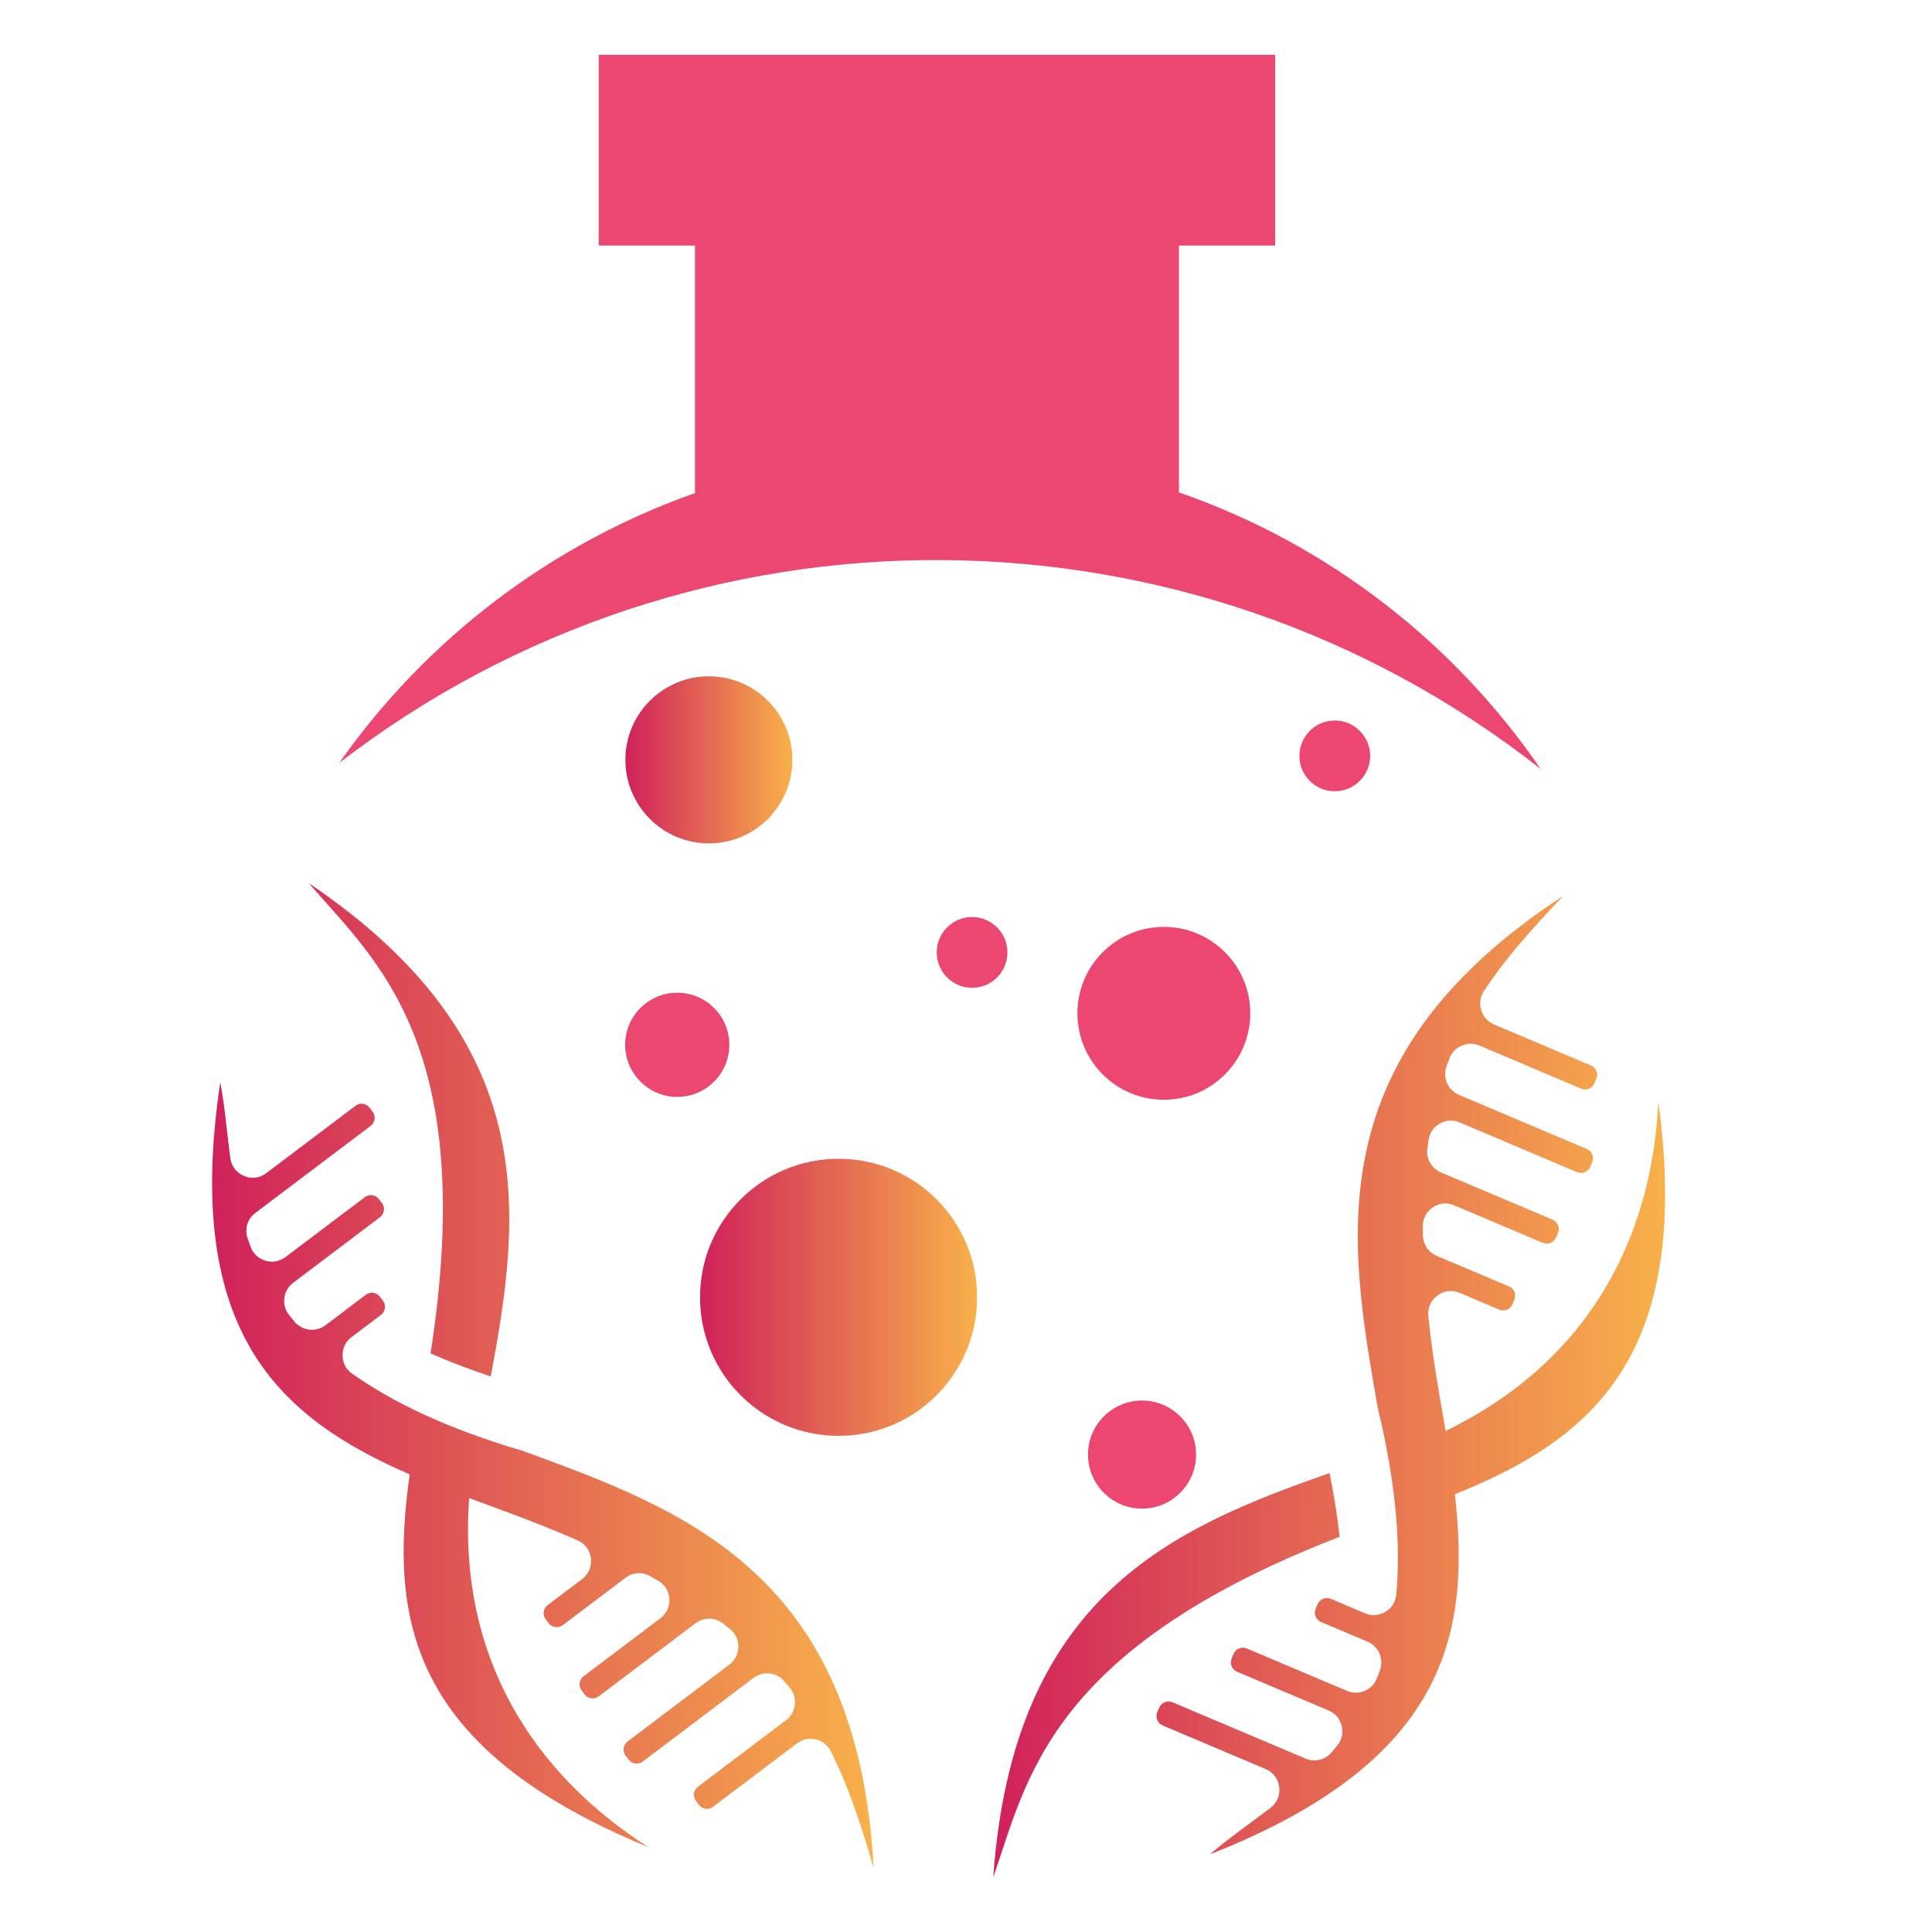 <?xml version="1.0" encoding="utf-8"?>
<!-- Generator: Adobe Illustrator 16.0.0, SVG Export Plug-In . SVG Version: 6.00 Build 0)  -->
<!DOCTYPE svg PUBLIC "-//W3C//DTD SVG 1.1//EN" "http://www.w3.org/Graphics/SVG/1.1/DTD/svg11.dtd">
<svg version="1.1" id="Calque_1" xmlns="http://www.w3.org/2000/svg" xmlns:xlink="http://www.w3.org/1999/xlink" x="0px" y="0px"
	 width="36px" height="36px" viewBox="0 0 36 36" enable-background="new 0 0 36 36" xml:space="preserve">
<g>
	<linearGradient id="SVGID_1_" gradientUnits="userSpaceOnUse" x1="3.952" y1="25.629" x2="16.279" y2="25.629">
		<stop  offset="0" style="stop-color:#D0215B"/>
		<stop  offset="1" style="stop-color:#F8B14A"/>
	</linearGradient>
	<path fill="url(#SVGID_1_)" d="M9.345,28.137c-0.203-0.074-0.404-0.148-0.603-0.223c-0.296,4.117,2.577,6.002,3.331,6.501
		c-4.47-1.839-4.814-4.27-4.439-6.942c-2.412-1.049-4.23-2.626-3.53-7.305c0.083,0.425,0.121,0.903,0.187,1.41
		c0.02,0.152,0.113,0.273,0.255,0.334c0.143,0.061,0.294,0.041,0.417-0.053l1.662-1.255c0.082-0.062,0.2-0.046,0.262,0.037
		l0.057,0.075c0.062,0.081,0.045,0.199-0.037,0.263l-2.148,1.622c-0.148,0.111-0.205,0.297-0.145,0.474
		c0.018,0.053,0.038,0.106,0.058,0.161c0.048,0.128,0.146,0.217,0.277,0.256c0.132,0.038,0.261,0.014,0.371-0.069l1.478-1.115
		c0.082-0.063,0.2-0.046,0.263,0.036l0.057,0.074c0.062,0.083,0.045,0.201-0.037,0.263l-1.618,1.222
		c-0.094,0.072-0.149,0.167-0.164,0.283c-0.015,0.117,0.014,0.224,0.087,0.315c0.034,0.043,0.068,0.085,0.104,0.128
		c0.145,0.171,0.397,0.199,0.577,0.064l0.75-0.567c0.083-0.063,0.2-0.046,0.262,0.036l0.057,0.075
		c0.062,0.083,0.046,0.2-0.036,0.263L6.55,24.915c-0.11,0.084-0.169,0.204-0.167,0.344c0.002,0.139,0.065,0.257,0.178,0.337
		c0.762,0.539,1.789,1.03,3.182,1.44c3.009,1.099,6.234,2.276,6.536,7.766c-0.222-0.746-0.445-1.469-0.799-2.169
		c-0.058-0.116-0.155-0.192-0.281-0.222c-0.125-0.028-0.246-0.002-0.349,0.075l-1.564,1.181c-0.083,0.063-0.201,0.046-0.263-0.036
		l-0.056-0.075c-0.063-0.082-0.046-0.2,0.037-0.262l1.642-1.24c0.094-0.071,0.15-0.168,0.164-0.285
		c0.014-0.119-0.017-0.225-0.091-0.317c-0.034-0.041-0.068-0.083-0.104-0.124c-0.145-0.17-0.397-0.197-0.575-0.063l-2.064,1.56
		c-0.083,0.063-0.201,0.045-0.262-0.037l-0.057-0.074c-0.063-0.083-0.046-0.2,0.037-0.263l1.897-1.433
		c0.107-0.082,0.165-0.196,0.167-0.331c0.002-0.134-0.053-0.251-0.159-0.335c-0.042-0.033-0.085-0.068-0.128-0.102
		c-0.153-0.117-0.358-0.118-0.512-0.002l-1.803,1.361c-0.083,0.063-0.2,0.046-0.263-0.036l-0.056-0.075
		c-0.062-0.082-0.046-0.2,0.037-0.263l1.431-1.08c0.117-0.088,0.176-0.219,0.167-0.364c-0.009-0.146-0.084-0.266-0.212-0.338
		c-0.048-0.029-0.097-0.057-0.147-0.085c-0.149-0.083-0.323-0.07-0.459,0.033l-1.167,0.881c-0.083,0.063-0.2,0.046-0.263-0.036
		l-0.056-0.075c-0.063-0.082-0.046-0.2,0.037-0.263l0.641-0.483c0.123-0.093,0.182-0.232,0.165-0.385
		c-0.018-0.153-0.108-0.275-0.249-0.338C10.326,28.512,9.856,28.324,9.345,28.137 M5.755,16.457
		c4.364,2.946,3.958,6.163,3.389,9.191c-0.408-0.136-0.78-0.279-1.121-0.429C8.92,19.448,6.986,17.891,5.755,16.457z"/>
	<linearGradient id="SVGID_2_" gradientUnits="userSpaceOnUse" x1="18.508" y1="25.836" x2="31.026" y2="25.836">
		<stop  offset="0" style="stop-color:#D0215B"/>
		<stop  offset="1" style="stop-color:#F8B14A"/>
	</linearGradient>
	<path fill="url(#SVGID_2_)" d="M26.828,26.031c0.037,0.212,0.074,0.423,0.108,0.633c3.715-1.802,3.909-5.231,3.966-6.135
		c0.643,4.79-1.292,6.304-3.793,7.315c0.297,2.613-0.159,4.976-4.563,6.709c0.327-0.285,0.722-0.556,1.128-0.866
		c0.122-0.095,0.182-0.234,0.162-0.388s-0.111-0.275-0.254-0.336l-1.918-0.812c-0.096-0.041-0.14-0.151-0.1-0.246l0.036-0.086
		c0.041-0.095,0.151-0.14,0.246-0.1l2.479,1.049c0.17,0.073,0.359,0.029,0.482-0.109c0.036-0.044,0.074-0.088,0.11-0.133
		c0.087-0.105,0.115-0.235,0.083-0.368c-0.033-0.133-0.119-0.233-0.246-0.287l-1.704-0.721c-0.096-0.04-0.141-0.151-0.1-0.246
		l0.036-0.087c0.041-0.095,0.151-0.14,0.246-0.1l1.867,0.79c0.107,0.046,0.218,0.046,0.327,0.001
		c0.107-0.045,0.186-0.123,0.229-0.232c0.021-0.052,0.04-0.103,0.06-0.154c0.074-0.213-0.027-0.444-0.233-0.532l-0.866-0.366
		c-0.095-0.041-0.141-0.15-0.101-0.245l0.037-0.087c0.04-0.095,0.15-0.14,0.246-0.1l0.635,0.269
		c0.128,0.055,0.262,0.045,0.381-0.026s0.191-0.185,0.203-0.323c0.085-0.929-0.002-2.064-0.344-3.477
		c-0.553-3.154-1.146-6.536,3.457-9.542c-0.535,0.565-1.05,1.12-1.48,1.776c-0.07,0.109-0.087,0.23-0.049,0.354
		c0.037,0.124,0.12,0.216,0.239,0.267l1.805,0.764c0.096,0.04,0.14,0.15,0.1,0.245l-0.036,0.087c-0.041,0.095-0.151,0.14-0.245,0.1
		l-1.896-0.803c-0.109-0.046-0.221-0.045-0.33,0.001s-0.187,0.126-0.229,0.237c-0.019,0.051-0.037,0.1-0.056,0.151
		c-0.074,0.211,0.027,0.442,0.233,0.53l2.383,1.008c0.095,0.04,0.139,0.15,0.099,0.245l-0.035,0.087
		c-0.041,0.094-0.151,0.139-0.246,0.1L27.2,20.915c-0.124-0.053-0.253-0.047-0.37,0.02c-0.117,0.065-0.192,0.172-0.211,0.306
		c-0.008,0.053-0.016,0.107-0.022,0.162c-0.026,0.189,0.076,0.368,0.253,0.443l2.081,0.881c0.095,0.039,0.14,0.15,0.1,0.245
		l-0.037,0.087c-0.04,0.095-0.151,0.14-0.246,0.099l-1.65-0.698c-0.136-0.058-0.277-0.045-0.398,0.037
		c-0.122,0.081-0.188,0.207-0.188,0.354c0.001,0.056,0.001,0.112,0.002,0.169c0.004,0.171,0.101,0.315,0.258,0.382l1.347,0.569
		c0.095,0.04,0.139,0.151,0.1,0.245l-0.037,0.087c-0.041,0.096-0.15,0.141-0.245,0.1l-0.739-0.313
		c-0.142-0.059-0.293-0.041-0.416,0.051c-0.123,0.093-0.184,0.231-0.167,0.385C26.662,24.993,26.733,25.495,26.828,26.031
		 M18.508,34.979c0.37-5.253,3.356-6.509,6.265-7.53c0.087,0.421,0.149,0.815,0.189,1.187
		C19.515,30.743,19.134,33.196,18.508,34.979z"/>
	<path fill-rule="evenodd" clip-rule="evenodd" fill="#EB4771" d="M6.322,14.215c6.593-5.077,15.834-5.039,22.387,0.114
		c-1.611-2.346-3.948-4.183-6.741-5.154v-4.6h1.793V1.021H11.157v3.554h1.793v4.613C10.277,10.132,7.953,11.895,6.322,14.215"/>
	<linearGradient id="SVGID_3_" gradientUnits="userSpaceOnUse" x1="13.044" y1="24.174" x2="18.207" y2="24.174">
		<stop  offset="0" style="stop-color:#D0215B"/>
		<stop  offset="1" style="stop-color:#F8B14A"/>
	</linearGradient>
	<path fill-rule="evenodd" clip-rule="evenodd" fill="url(#SVGID_3_)" d="M15.626,21.592c1.426,0,2.581,1.156,2.581,2.581
		c0,1.426-1.155,2.582-2.581,2.582s-2.582-1.156-2.582-2.582C13.044,22.748,14.2,21.592,15.626,21.592"/>
	<path fill-rule="evenodd" clip-rule="evenodd" fill="#EB4771" d="M21.687,17.271c0.89,0,1.61,0.722,1.61,1.611
		s-0.721,1.61-1.61,1.61c-0.891,0-1.611-0.721-1.611-1.61S20.796,17.271,21.687,17.271"/>
	<linearGradient id="SVGID_4_" gradientUnits="userSpaceOnUse" x1="11.653" y1="14.158" x2="14.765" y2="14.158">
		<stop  offset="0" style="stop-color:#D0215B"/>
		<stop  offset="1" style="stop-color:#F8B14A"/>
	</linearGradient>
	<path fill-rule="evenodd" clip-rule="evenodd" fill="url(#SVGID_4_)" d="M13.209,12.602c0.859,0,1.556,0.697,1.556,1.556
		c0,0.86-0.697,1.557-1.556,1.557s-1.556-0.697-1.556-1.557C11.653,13.299,12.35,12.602,13.209,12.602"/>
	<path fill-rule="evenodd" clip-rule="evenodd" fill="#EB4771" d="M12.62,18.498c0.536,0,0.97,0.434,0.97,0.97
		c0,0.535-0.434,0.971-0.97,0.971s-0.971-0.436-0.971-0.971C11.649,18.932,12.084,18.498,12.62,18.498"/>
	<path fill-rule="evenodd" clip-rule="evenodd" fill="#EB4771" d="M21.279,26.097c0.557,0,1.008,0.45,1.008,1.007
		c0,0.556-0.451,1.007-1.008,1.007c-0.555,0-1.006-0.451-1.006-1.007C20.273,26.547,20.725,26.097,21.279,26.097"/>
	<path fill-rule="evenodd" clip-rule="evenodd" fill="#EB4771" d="M18.113,17.088c0.363,0,0.659,0.295,0.659,0.659
		c0,0.364-0.296,0.659-0.659,0.659s-0.659-0.295-0.659-0.659C17.454,17.383,17.75,17.088,18.113,17.088"/>
	<path fill-rule="evenodd" clip-rule="evenodd" fill="#EB4771" d="M24.872,13.426c0.363,0,0.659,0.295,0.659,0.659
		c0,0.364-0.296,0.659-0.659,0.659c-0.364,0-0.659-0.294-0.659-0.659C24.213,13.721,24.508,13.426,24.872,13.426"/>
</g>
</svg>
